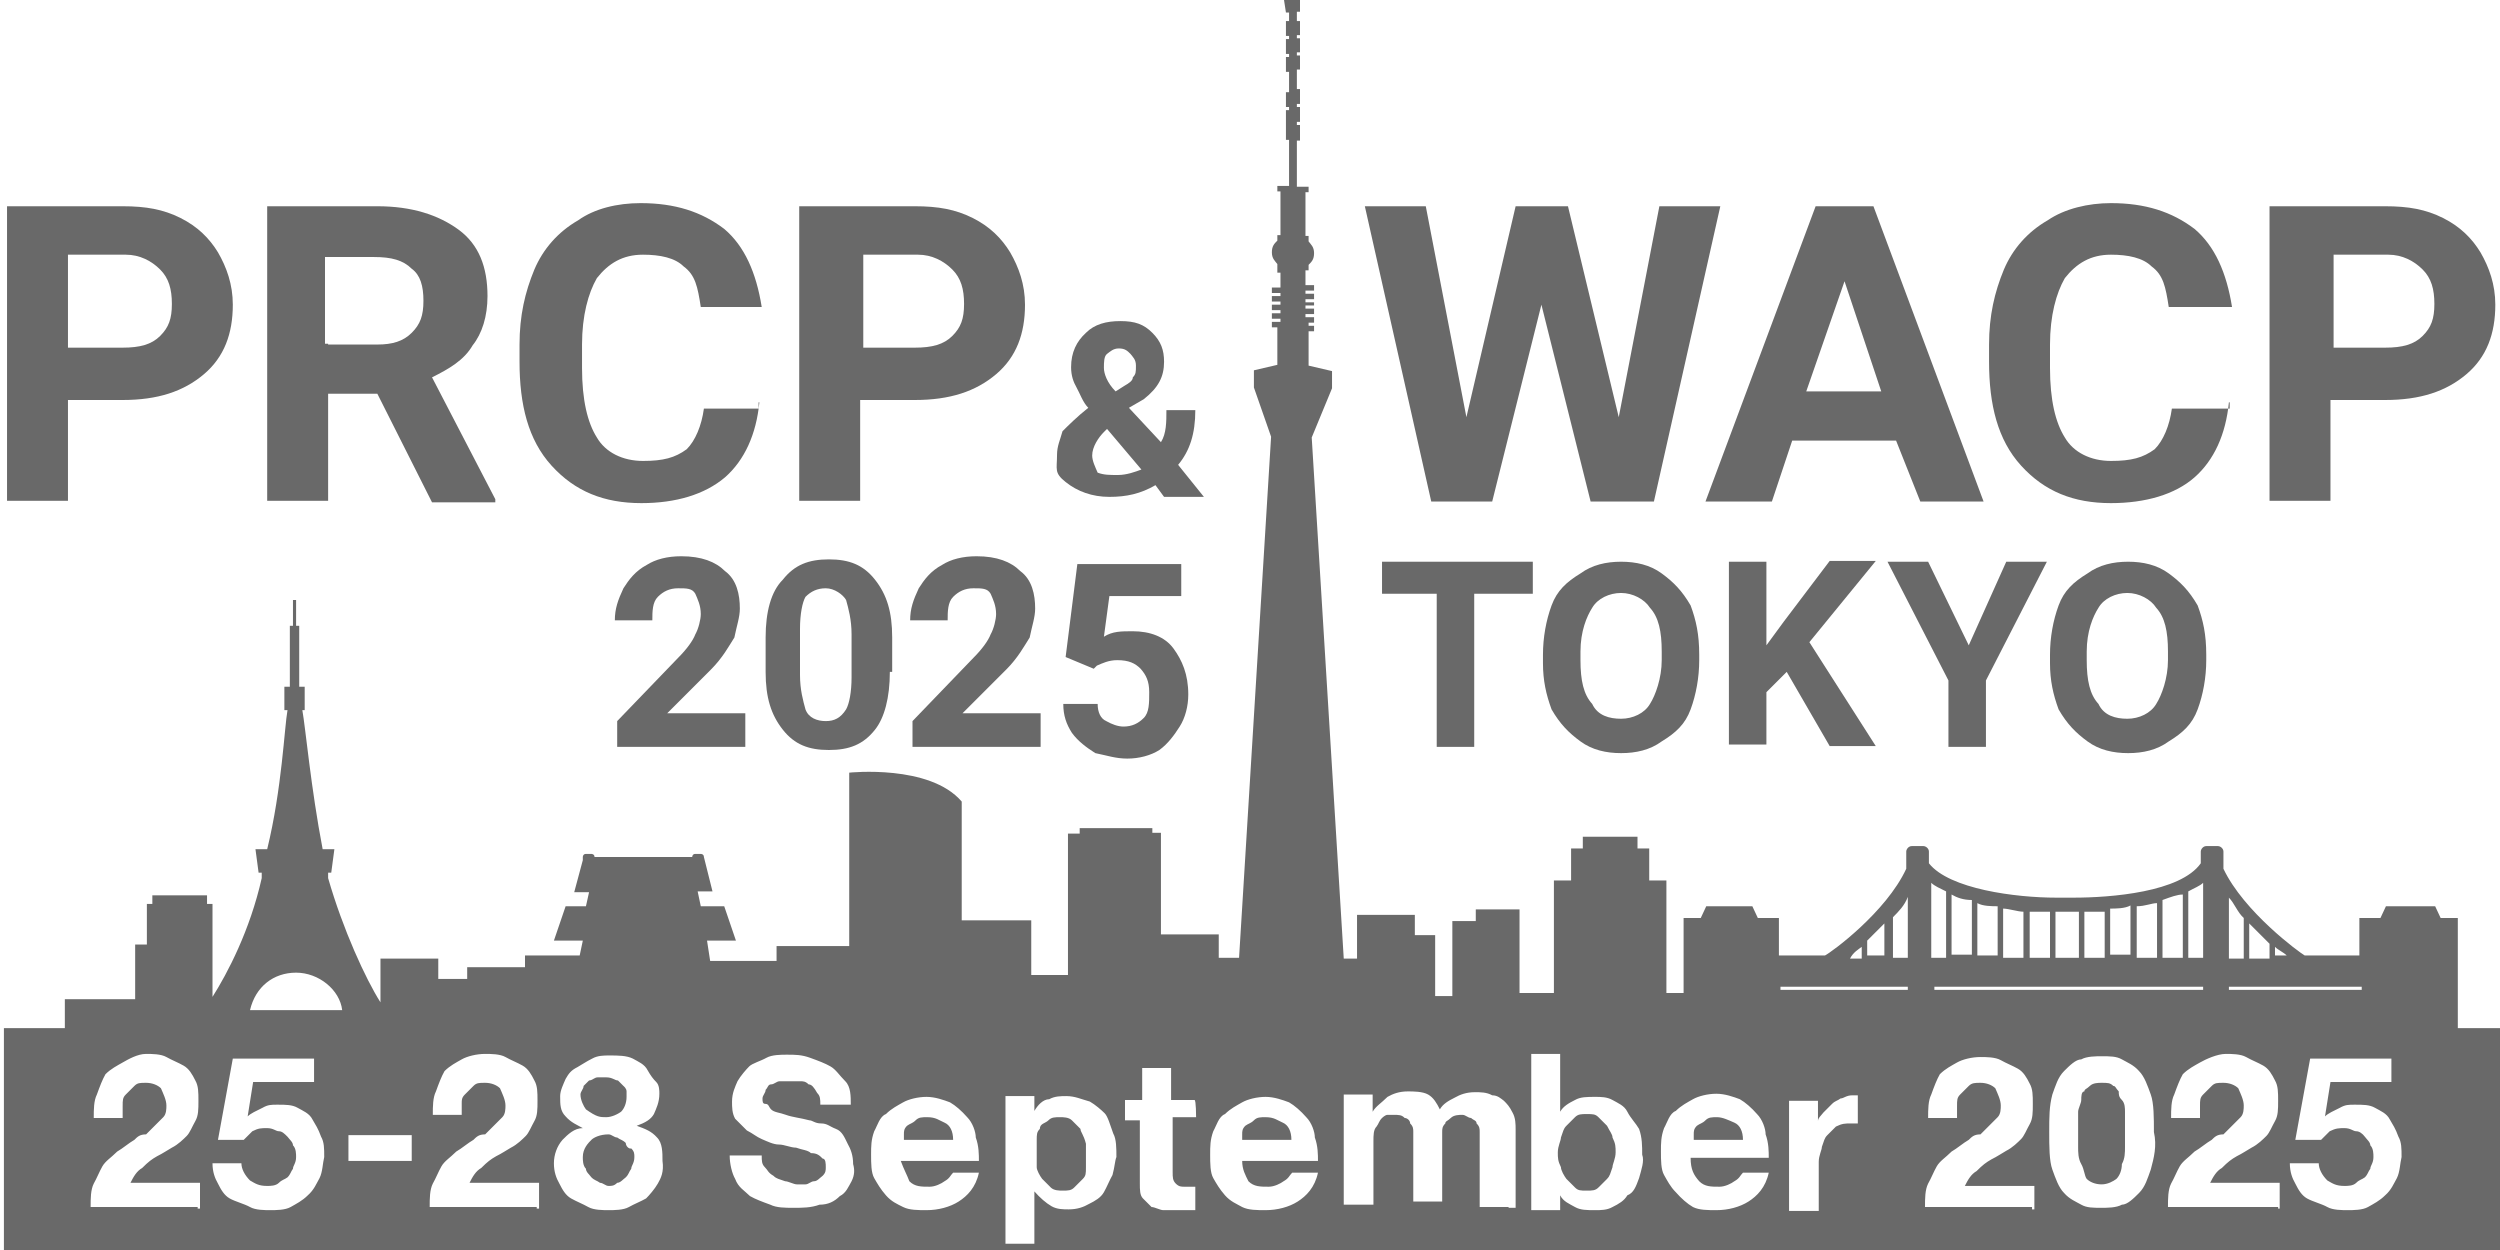 <?xml version="1.0" encoding="utf-8"?>
<!-- Generator: Adobe Illustrator 28.3.0, SVG Export Plug-In . SVG Version: 6.00 Build 0)  -->
<svg version="1.1" id="a" xmlns="http://www.w3.org/2000/svg" xmlns:xlink="http://www.w3.org/1999/xlink" x="0px" y="0px"
	 viewBox="0 0 320 160" style="enable-background:new 0 0 320 160;" xml:space="preserve">
<style type="text/css">
	.st0{fill:#696969;}
</style>
<path class="st0" d="M8.7,50.8v13.3H0.9V26.4h14.8c3,0,5.2,0.4,7.4,1.5c2.2,1.1,3.7,2.6,4.8,4.4c1.1,1.9,1.9,4.1,1.9,6.7
	c0,3.7-1.1,6.7-3.7,8.9s-5.9,3.3-10.4,3.3h-7V50.8z M8.7,44.5h7c2.2,0,3.7-0.4,4.8-1.5c1.1-1.1,1.5-2.2,1.5-4.1s-0.4-3.3-1.5-4.4
	c-1.1-1.1-2.6-1.9-4.4-1.9H8.7V44.5z"/>
<path class="st0" d="M48.3,50.4H42v13.7h-7.8V26.4h14.1c4.4,0,7.8,1.1,10.4,3c2.6,1.9,3.7,4.8,3.7,8.5c0,2.6-0.7,4.8-1.9,6.3
	c-1.1,1.9-3,3-5.2,4.1l8.1,15.6v0.4h-8.1L48.3,50.4z M42,44.1h6.3c1.9,0,3.3-0.4,4.4-1.5c1.1-1.1,1.5-2.2,1.5-4.1s-0.4-3.3-1.5-4.1
	c-1.1-1.1-2.6-1.5-4.8-1.5h-6.3v11.1H42z"/>
<path class="st0" d="M97.2,51.5c-0.4,4.1-1.9,7.4-4.4,9.6c-2.6,2.2-6.3,3.3-10.7,3.3c-4.8,0-8.5-1.5-11.5-4.8
	c-3-3.3-4.1-7.8-4.1-13.3v-2.2c0-3.7,0.7-6.7,1.9-9.6c1.1-2.6,3-4.8,5.6-6.3C76.1,26.7,79,26,82,26c4.4,0,7.8,1.1,10.7,3.3
	c2.6,2.2,4.1,5.6,4.8,10h-7.8c-0.4-2.6-0.7-4.1-2.2-5.2c-1.1-1.1-3-1.5-5.2-1.5c-2.6,0-4.4,1.1-5.9,3c-1.1,1.9-1.9,4.8-1.9,8.5v3
	c0,4.1,0.7,7,1.9,8.9c1.1,1.9,3.3,3,5.9,3c2.6,0,4.1-0.4,5.6-1.5c1.1-1.1,1.9-3,2.2-5.2h7V51.5z"/>
<path class="st0" d="M110.1,50.8v13.3h-7.8V26.4h14.8c3,0,5.2,0.4,7.4,1.5c2.2,1.1,3.7,2.6,4.8,4.4c1.1,1.9,1.9,4.1,1.9,6.7
	c0,3.7-1.1,6.7-3.7,8.9c-2.6,2.2-5.9,3.3-10.4,3.3h-7V50.8z M110.1,44.5h7c2.2,0,3.7-0.4,4.8-1.5c1.1-1.1,1.5-2.2,1.5-4.1
	s-0.4-3.3-1.5-4.4c-1.1-1.1-2.6-1.9-4.4-1.9h-7v11.9H110.1z"/>
<path class="st0" d="M135.3,58.2c0-1.1,0.4-1.9,0.7-3c0.7-0.7,1.9-1.9,3.3-3c-0.7-0.7-1.1-1.9-1.5-2.6s-0.7-1.5-0.7-2.6
	c0-1.9,0.7-3.3,1.9-4.4c1.1-1.1,2.6-1.5,4.4-1.5c1.9,0,3,0.4,4.1,1.5s1.5,2.2,1.5,3.7c0,1.9-0.7,3.3-2.6,4.8l-1.9,1.1l4.1,4.4
	c0.7-1.1,0.7-2.6,0.7-4.1h3.7c0,3-0.7,5.2-2.2,7l3.3,4.1H149l-1.1-1.5c-1.9,1.1-3.7,1.5-5.9,1.5c-2.2,0-4.1-0.7-5.6-1.9
	S135.3,60.1,135.3,58.2z M143.1,60.8c1.1,0,2.2-0.4,3-0.7l-4.4-5.2l-0.4,0.4c-0.7,0.7-1.5,1.9-1.5,3c0,0.7,0.4,1.5,0.7,2.2
	C141.3,60.8,142,60.8,143.1,60.8z M141.3,47.1c0,0.7,0.4,1.9,1.5,3l1.1-0.7c0.7-0.4,1.1-0.7,1.1-1.1c0.4-0.4,0.4-0.7,0.4-1.5
	s-0.4-1.1-0.7-1.5c-0.4-0.4-0.7-0.7-1.5-0.7c-0.7,0-1.1,0.4-1.5,0.7S141.3,46.4,141.3,47.1z"/>
<path class="st0" d="M207.2,53.4l5.2-27h7.8l-8.5,37.8h-8.1l-6.3-25.2l-6.3,25.2h-7.8l-8.5-37.8h7.8l5.2,27l6.3-27h6.7L207.2,53.4z"
	/>
<path class="st0" d="M242.7,56.4h-13.3l-2.6,7.8h-8.5l14.1-37.8h7.4l14.1,37.8h-8.1L242.7,56.4z M231.2,50.1h9.6L236.1,36
	L231.2,50.1z"/>
<path class="st0" d="M285.3,51.5c-0.4,4.1-1.9,7.4-4.4,9.6s-6.3,3.3-10.7,3.3c-4.8,0-8.5-1.5-11.5-4.8c-3-3.3-4.1-7.8-4.1-13.3v-2.2
	c0-3.7,0.7-6.7,1.9-9.6c1.1-2.6,3-4.8,5.6-6.3c2.2-1.5,5.2-2.2,8.1-2.2c4.4,0,7.8,1.1,10.7,3.3c2.6,2.2,4.1,5.6,4.8,10h-8.1
	c-0.4-2.6-0.7-4.1-2.2-5.2c-1.1-1.1-3-1.5-5.2-1.5c-2.6,0-4.4,1.1-5.9,3c-1.1,1.9-1.9,4.8-1.9,8.5v3c0,4.1,0.7,7,1.9,8.9
	c1.1,1.9,3.3,3,5.9,3s4.1-0.4,5.6-1.5c1.1-1.1,1.9-3,2.2-5.2h7.4V51.5z"/>
<path class="st0" d="M298.3,50.8v13.3h-7.8V26.4h14.8c3,0,5.2,0.4,7.4,1.5c2.2,1.1,3.7,2.6,4.8,4.4c1.1,1.9,1.9,4.1,1.9,6.7
	c0,3.7-1.1,6.7-3.7,8.9s-5.9,3.3-10.4,3.3h-7V50.8z M298.3,44.5h7c2.2,0,3.7-0.4,4.8-1.5c1.1-1.1,1.5-2.2,1.5-4.1s-0.4-3.3-1.5-4.4
	c-1.1-1.1-2.6-1.9-4.4-1.9h-7v11.9H298.3z"/>
<g>
	<path class="st0" d="M196.1,76h-7.4v19.6h-4.8V76h-7v-4.1h19.3V76z"/>
	<path class="st0" d="M217.5,84.5c0,2.2-0.4,4.4-1.1,6.3c-0.7,1.9-1.9,3-3.7,4.1c-1.5,1.1-3.3,1.5-5.2,1.5c-1.9,0-3.7-0.4-5.2-1.5
		c-1.5-1.1-2.6-2.2-3.7-4.1c-0.7-1.9-1.1-3.7-1.1-5.9v-1.1c0-2.2,0.4-4.4,1.1-6.3c0.7-1.9,1.9-3,3.7-4.1c1.5-1.1,3.3-1.5,5.2-1.5
		c1.9,0,3.7,0.4,5.2,1.5c1.5,1.1,2.6,2.2,3.7,4.1c0.7,1.9,1.1,3.7,1.1,6.3V84.5z M212.7,83.4c0-2.6-0.4-4.4-1.5-5.6
		c-0.7-1.1-2.2-1.9-3.7-1.9c-1.5,0-3,0.7-3.7,1.9c-0.7,1.1-1.5,3-1.5,5.6v1.1c0,2.6,0.4,4.4,1.5,5.6c0.7,1.5,2.2,1.9,3.7,1.9
		c1.5,0,3-0.7,3.7-1.9c0.7-1.1,1.5-3.3,1.5-5.6V83.4z"/>
	<path class="st0" d="M228.7,86l-2.6,2.6v6.7h-4.8V71.9h4.8v10.7l2.2-3l5.9-7.8h5.9l-8.5,10.4l8.5,13.3h-5.9L228.7,86z"/>
	<path class="st0" d="M252,82.6l4.8-10.7h5.2l-7.8,15.2v8.5h-4.8v-8.5l-7.8-15.2h5.2L252,82.6z"/>
	<path class="st0" d="M282.4,84.5c0,2.2-0.4,4.4-1.1,6.3c-0.7,1.9-1.9,3-3.7,4.1c-1.5,1.1-3.3,1.5-5.2,1.5s-3.7-0.4-5.2-1.5
		c-1.5-1.1-2.6-2.2-3.7-4.1c-0.7-1.9-1.1-3.7-1.1-5.9v-1.1c0-2.2,0.4-4.4,1.1-6.3c0.7-1.9,1.9-3,3.7-4.1c1.5-1.1,3.3-1.5,5.2-1.5
		s3.7,0.4,5.2,1.5c1.5,1.1,2.6,2.2,3.7,4.1c0.7,1.9,1.1,3.7,1.1,6.3V84.5z M277.5,83.4c0-2.6-0.4-4.4-1.5-5.6
		c-0.7-1.1-2.2-1.9-3.7-1.9c-1.5,0-3,0.7-3.7,1.9c-0.7,1.1-1.5,3-1.5,5.6v1.1c0,2.6,0.4,4.4,1.5,5.6c0.7,1.5,2.2,1.9,3.7,1.9
		c1.5,0,3-0.7,3.7-1.9c0.7-1.1,1.5-3.3,1.5-5.6V83.4z"/>
</g>
<path class="st0" d="M95.3,95.6H79v-3.3l7.8-8.1c1.1-1.1,1.9-2.2,2.2-3c0.4-0.7,0.7-1.9,0.7-2.6c0-1.1-0.4-1.9-0.7-2.6
	c-0.4-0.7-1.1-0.7-2.2-0.7s-1.9,0.4-2.6,1.1c-0.7,0.7-0.7,1.9-0.7,3h-4.8c0-1.5,0.4-2.6,1.1-4.1c0.7-1.1,1.5-2.2,3-3
	c1.1-0.7,2.6-1.1,4.4-1.1c2.6,0,4.4,0.7,5.6,1.9c1.5,1.1,1.9,3,1.9,4.8c0,1.1-0.4,2.2-0.7,3.7c-0.7,1.1-1.5,2.6-3,4.1l-5.6,5.6h10
	V95.6z"/>
<path class="st0" d="M113.9,86c0,3.3-0.7,5.9-1.9,7.4c-1.5,1.9-3.3,2.6-5.9,2.6c-2.6,0-4.4-0.7-5.9-2.6c-1.5-1.9-2.2-4.1-2.2-7.4
	v-4.4c0-3.3,0.7-5.9,2.2-7.4c1.5-1.9,3.3-2.6,5.9-2.6c2.6,0,4.4,0.7,5.9,2.6c1.5,1.9,2.2,4.1,2.2,7.4V86H113.9z M109,81.2
	c0-1.9-0.4-3.3-0.7-4.4c-0.4-0.7-1.5-1.5-2.6-1.5c-1.1,0-1.9,0.4-2.6,1.1c-0.4,0.7-0.7,2.2-0.7,4.1v5.9c0,1.9,0.4,3.3,0.7,4.4
	c0.4,1.1,1.5,1.5,2.6,1.5c1.1,0,1.9-0.4,2.6-1.5c0.4-0.7,0.7-2.2,0.7-4.1V81.2z"/>
<path class="st0" d="M133.1,95.6h-16.3v-3.3l7.8-8.1c1.1-1.1,1.9-2.2,2.2-3c0.4-0.7,0.7-1.9,0.7-2.6c0-1.1-0.4-1.9-0.7-2.6
	c-0.4-0.7-1.1-0.7-2.2-0.7c-1.1,0-1.9,0.4-2.6,1.1c-0.7,0.7-0.7,1.9-0.7,3h-4.8c0-1.5,0.4-2.6,1.1-4.1c0.7-1.1,1.5-2.2,3-3
	c1.1-0.7,2.6-1.1,4.4-1.1c2.6,0,4.4,0.7,5.6,1.9c1.5,1.1,1.9,3,1.9,4.8c0,1.1-0.4,2.2-0.7,3.7c-0.7,1.1-1.5,2.6-3,4.1l-5.6,5.6h10
	V95.6z"/>
<path class="st0" d="M136.4,84.1l1.5-11.9h13.3v4.1H142l-0.7,5.2c1.1-0.7,2.2-0.7,3.7-0.7c2.2,0,4.1,0.7,5.2,2.2
	c1.1,1.5,1.9,3.3,1.9,5.9c0,1.5-0.4,3-1.1,4.1c-0.7,1.1-1.5,2.2-2.6,3c-1.1,0.7-2.6,1.1-4.1,1.1c-1.5,0-2.6-0.4-4.1-0.7
	c-1.1-0.7-2.2-1.5-3-2.6c-0.7-1.1-1.1-2.2-1.1-3.7h4.4c0,1.1,0.4,1.9,1.1,2.2c0.7,0.4,1.5,0.7,2.2,0.7c1.1,0,1.9-0.4,2.6-1.1
	c0.7-0.7,0.7-1.9,0.7-3.3s-0.4-2.2-1.1-3c-0.7-0.7-1.5-1.1-3-1.1c-1.1,0-1.9,0.4-2.6,0.7l-0.4,0.4L136.4,84.1z"/>
<g>
	<path class="st0" d="M77.6,143c0.7,0,1.5-0.4,1.9-0.7c0.4-0.4,0.7-1.1,0.7-1.9c0-0.4,0-0.4,0-0.7c0-0.4-0.4-0.7-0.4-0.7
		c-0.4-0.4-0.4-0.4-0.7-0.7c-0.4,0-0.7-0.4-1.5-0.4c-0.4,0-0.7,0-1.1,0s-0.7,0.4-1.1,0.4c-0.4,0.4-0.4,0.4-0.7,0.7
		c0,0.4-0.4,0.7-0.4,1.1c0,0.7,0.4,1.5,0.7,1.9C76.4,143,76.8,143,77.6,143z"/>
	<path class="st0" d="M162,143c-0.7,0-1.1,0-1.5,0.4c-0.4,0.4-0.7,0.4-1.1,0.7c-0.4,0.4-0.4,0.7-0.4,1.1s0,0.7,0,0.7h6.3
		c0-1.1-0.4-1.9-1.1-2.2C163.5,143.4,163.1,143,162,143z"/>
	<path class="st0" d="M138.3,144.5c-0.4-0.4-0.7-0.7-1.1-1.1c-0.4-0.4-1.1-0.4-1.5-0.4c-0.7,0-1.1,0-1.5,0.4
		c-0.4,0.4-1.1,0.4-1.1,1.1c-0.4,0.4-0.4,0.7-0.4,1.5c0,0.4,0,1.1,0,1.9c0,0.7,0,1.1,0,1.5c0,0.4,0.4,1.1,0.7,1.5
		c0.4,0.4,0.7,0.7,1.1,1.1c0.4,0.4,1.1,0.4,1.5,0.4c0.7,0,1.1,0,1.5-0.4c0.4-0.4,0.7-0.7,1.1-1.1c0.4-0.4,0.4-0.7,0.4-1.5
		c0-0.4,0-1.1,0-1.5c0-0.7,0-1.1,0-1.5C138.7,145.2,138.3,144.9,138.3,144.5z"/>
	<path class="st0" d="M118.7,143c-0.7,0-1.1,0-1.5,0.4c-0.4,0.4-0.7,0.4-1.1,0.7c-0.4,0.4-0.4,0.7-0.4,1.1s0,0.7,0,0.7h6.3
		c0-1.1-0.4-1.9-1.1-2.2S119.8,143,118.7,143z"/>
	<path class="st0" d="M80.1,146.3c-0.4-0.4-0.7-0.4-1.1-0.7c-0.4,0-0.7-0.4-1.1-0.4c-1.1,0-1.9,0.4-2.2,0.7
		c-0.4,0.4-1.1,1.1-1.1,2.2c0,0.4,0,1.1,0.4,1.5c0,0.4,0.4,0.7,0.7,1.1c0.4,0.4,0.7,0.4,1.1,0.7c0.4,0,0.7,0.4,1.1,0.4
		c0.4,0,0.7,0,1.1-0.4c0.4,0,0.7-0.4,1.1-0.7c0.4-0.4,0.4-0.7,0.7-1.1c0-0.4,0.4-0.7,0.4-1.5c0-0.4,0-0.7-0.4-1.1
		C80.5,147.1,80.1,146.7,80.1,146.3z"/>
	<path class="st0" d="M205.7,144.1c-0.4-0.4-0.7-0.7-1.1-1.1c-0.4-0.4-0.7-0.4-1.5-0.4c-0.7,0-1.1,0-1.5,0.4
		c-0.4,0.4-0.7,0.7-1.1,1.1s-0.4,0.7-0.7,1.5c0,0.4-0.4,1.1-0.4,1.9c0,0.7,0,1.1,0.4,1.9c0,0.4,0.4,1.1,0.7,1.5
		c0.4,0.4,0.7,0.7,1.1,1.1c0.4,0.4,0.7,0.4,1.5,0.4c0.7,0,1.1,0,1.5-0.4c0.4-0.4,0.7-0.7,1.1-1.1c0.4-0.4,0.4-0.7,0.7-1.5
		c0-0.4,0.4-1.1,0.4-1.9c0-0.7,0-1.1-0.4-1.9C206.4,145.2,206.1,144.9,205.7,144.1z"/>
	<path class="st0" d="M272,142.3c0-0.4,0-1.1-0.4-1.5s-0.4-0.7-0.4-1.1c-0.4-0.4-0.4-0.7-0.7-0.7c-0.4-0.4-0.7-0.4-1.5-0.4
		c-0.4,0-1.1,0-1.5,0.4c-0.4,0.4-0.7,0.4-0.7,0.7c-0.4,0-0.4,0.7-0.4,1.1s-0.4,1.1-0.4,1.5c0,0.4,0,1.1,0,1.5s0,0.7,0,1.1
		c0,0.4,0,1.1,0,1.9c0,0.7,0,1.5,0.4,2.2c0.4,0.7,0.4,1.5,0.7,1.9c0.4,0.4,1.1,0.7,1.9,0.7s1.5-0.4,1.9-0.7c0.4-0.4,0.7-1.1,0.7-1.9
		c0.4-0.7,0.4-1.5,0.4-2.2c0-0.7,0-1.5,0-1.9c0-0.4,0-0.7,0-1.1S272,142.6,272,142.3z"/>
	<path class="st0" d="M314.6,131.9v-4.8v-9.6h-2.2l-0.7-1.5h-6.3l-0.7,1.5H302v4.8h-7c-0.7-0.4-7.8-5.6-10.4-11.1v-2.2
		c0-0.4-0.4-0.7-0.7-0.7h-1.5c-0.4,0-0.7,0.4-0.7,0.7v1.5c-2.6,3.7-11.5,4.4-16.3,4.4l0,0c-0.4,0-0.7,0-1.1,0c-0.4,0-0.7,0-1.1,0
		l0,0c-5.2,0-13.7-1.1-16.3-4.4v-1.5c0-0.4-0.4-0.7-0.7-0.7h-1.5c-0.4,0-0.7,0.4-0.7,0.7v2.2c-2.6,5.6-9.6,10.7-10.4,11.1h-5.9v-4.8
		H225l-0.7-1.5h-5.9l-0.7,1.5h-2.2v9.6h-2.2v-14.4h-2.2v-4.1h-1.5v-1.5h-7v1.5h-1.5v4.1h-2.2v14.4h-4.4v-4.8v-4.8v-1.1h-5.6v1.5h-3
		v9.6h-2.2v-7.8h-2.6v-2.6h-7.4v5.6H172L167.9,56l0,0l2.6-6.3v-2.2l-3-0.7l0,0v-4.4h0.7v-0.7h-0.7v-0.4h0.7v-0.7h-1.1v-0.4h1.1v-0.7
		h-1.1v-0.4h1.1v-0.4h-1.1v-0.4h1.1v-0.7h-1.1v-0.4h1.1v-0.7h-1.1v-1.9h0.4v-0.7c0.4-0.4,0.7-0.7,0.7-1.5s-0.4-1.1-0.7-1.5v-0.7
		h-0.4v-5.6h0.4v-0.7h-0.4h-1.1v-5.9h0.4V16h-0.4v-0.4h0.4v-1.9h-0.4v-0.4h0.4v-1.9h-0.4V8.9h0.4V7.1h-0.4V6.7h0.4V4.9h-0.4V4.5h0.4
		V2.7h-0.4V1.5h0.4V-1h-2.2l0.4,2.6h0.4v1.1h-0.4v1.9h0.4v0.4h-0.4v1.9h0.4v0.4h-0.4v1.9h0.4v2.6h-0.4v1.9h0.4v0.4h-0.4v1.9h0.4V16
		h-0.4v1.9h0.4v5.9h-1.1h-0.4v0.7h0.4v5.6h-0.4v0.7c-0.4,0.4-0.7,0.7-0.7,1.5s0.4,1.1,0.7,1.5v1.1h0.4v1.9h-1.1v0.7h1.1v0.4h-1.1
		v0.7h1.1v0.4h-1.1v0.7h1.1v0.4h-1.1v0.7h1.1v0.4h-1.1v0.7h0.7v0.4h-0.7l0,0h0.7v4.4l0,0l-3,0.7v2.2l2.2,6.3l0,0l-4.1,66.7h-2.6v-3
		h-7.4v-13h-1.1V106h-9.3v0.7h-1.5v18.1H132v-7h-8.9c0-5.9,0-12.2,0-15.2c-4.1-4.8-14.4-3.7-14.4-3.7v22.2h-9.3v1.9h-8.5l-0.4-2.6
		h3.7l-1.5-4.4h-3l-0.4-1.9h1.9l-1.1-4.4l0,0l0,0c0-0.4-0.4-0.4-0.4-0.4H89c-0.4,0-0.4,0.4-0.4,0.4l0,0H76.1l0,0
		c0-0.4-0.4-0.4-0.4-0.4H75c-0.4,0-0.4,0.4-0.4,0.4v0.4l-1.1,4.1h1.9L75,116h-2.6l-1.5,4.4h3.7l-0.4,1.9h-7v1.5h-7.4v1.5h-3.7v-2.6
		h-7.4v5.6c-1.9-3-4.8-9.3-6.7-15.9c0-0.4,0-0.4,0-0.7h0.4l0.4-3h-1.5c-1.5-7.8-2.2-15.6-2.6-17.8H39v-3h-0.7v-7.8h-0.4v-3.3h-0.4
		v3.3h-0.4v7.8h-0.7v3h0.4c-0.4,2.2-0.7,10-2.6,17.8h-1.5l0.4,3h0.4c0,0.4,0,0.4,0,0.7c-1.5,6.7-4.4,12.2-6.3,15.2v-11.9h-0.7v-1.1
		h-7v1.1h-0.7v5.2h-1.5v7H8.3v3.7H0.5v29.3h319.6v-29.3h-5.6V131.9z M25.3,154.5H11.6c0-1.1,0-2.2,0.4-3c0.4-0.7,0.7-1.5,1.1-2.2
		c0.4-0.7,1.1-1.1,1.9-1.9c0.7-0.4,1.5-1.1,2.2-1.5c0.4-0.4,0.7-0.7,1.5-0.7c0.4-0.4,0.7-0.7,1.1-1.1s0.7-0.7,1.1-1.1
		c0.4-0.4,0.4-1.1,0.4-1.5c0-0.7-0.4-1.5-0.7-2.2c-0.4-0.4-1.1-0.7-1.9-0.7s-1.1,0-1.5,0.4c-0.4,0.4-0.7,0.7-1.1,1.1
		c-0.4,0.4-0.4,0.7-0.4,1.5c0,0.7,0,1.1,0,1.5H12c0-1.1,0-2.2,0.4-3c0.4-1.1,0.7-1.9,1.1-2.6c0.7-0.7,1.5-1.1,2.2-1.5s1.9-1.1,3-1.1
		c0.7,0,1.9,0,2.6,0.4c0.7,0.4,1.5,0.7,2.2,1.1s1.1,1.1,1.5,1.9c0.4,0.7,0.4,1.5,0.4,2.6s0,1.9-0.4,2.6c-0.4,0.7-0.7,1.5-1.1,1.9
		s-1.1,1.1-1.9,1.5c-0.7,0.4-1.1,0.7-1.9,1.1c-0.7,0.4-1.1,0.7-1.9,1.5c-0.7,0.4-1.1,1.1-1.5,1.9h8.9v3.3H25.3z M40.9,150.8
		c-0.4,0.7-0.7,1.5-1.5,2.2c-0.7,0.7-1.5,1.1-2.2,1.5c-0.7,0.4-1.9,0.4-2.6,0.4s-1.9,0-2.6-0.4c-0.7-0.4-1.9-0.7-2.6-1.1
		c-0.7-0.4-1.1-1.1-1.5-1.9c-0.4-0.7-0.7-1.5-0.7-2.6h3.7c0,0.7,0.4,1.5,1.1,2.2c0.7,0.4,1.1,0.7,2.2,0.7c0.4,0,1.1,0,1.5-0.4
		c0.4-0.4,0.7-0.4,1.1-0.7c0.4-0.4,0.4-0.7,0.7-1.1c0-0.4,0.4-0.7,0.4-1.5c0-0.4,0-1.1-0.4-1.5c0-0.4-0.4-0.7-0.7-1.1
		c-0.4-0.4-0.7-0.7-1.1-0.7s-0.7-0.4-1.5-0.4s-1.1,0-1.9,0.4c-0.4,0.4-0.7,0.7-1.1,1.1h-3.3l1.9-10.4h10.4v3h-7.8l-0.7,4.4l0,0
		c0.4-0.4,1.1-0.7,1.9-1.1c0.7-0.4,1.1-0.4,1.9-0.4c1.1,0,1.9,0,2.6,0.4c0.7,0.4,1.5,0.7,1.9,1.5c0.4,0.7,0.7,1.1,1.1,2.2
		c0.4,0.7,0.4,1.5,0.4,2.6C41.3,148.9,41.3,150,40.9,150.8z M32,129.3c0.7-3,3-4.8,5.9-4.8s5.6,2.2,5.9,4.8H32z M52.7,148.6h-8.1
		v-3.3h8.1V148.6z M68.7,154.5H55c0-1.1,0-2.2,0.4-3c0.4-0.7,0.7-1.5,1.1-2.2c0.4-0.7,1.1-1.1,1.9-1.9c0.7-0.4,1.5-1.1,2.2-1.5
		c0.4-0.4,0.7-0.7,1.5-0.7c0.4-0.4,0.7-0.7,1.1-1.1c0.4-0.4,0.7-0.7,1.1-1.1c0.4-0.4,0.4-1.1,0.4-1.5c0-0.7-0.4-1.5-0.7-2.2
		c-0.4-0.4-1.1-0.7-1.9-0.7s-1.1,0-1.5,0.4s-0.7,0.7-1.1,1.1c-0.4,0.4-0.4,0.7-0.4,1.1s0,1.1,0,1.5h-3.7c0-1.1,0-2.2,0.4-3
		c0.4-1.1,0.7-1.9,1.1-2.6c0.7-0.7,1.5-1.1,2.2-1.5c0.7-0.4,1.9-0.7,3-0.7c0.7,0,1.9,0,2.6,0.4c0.7,0.4,1.5,0.7,2.2,1.1
		s1.1,1.1,1.5,1.9c0.4,0.7,0.4,1.5,0.4,2.6s0,1.9-0.4,2.6c-0.4,0.7-0.7,1.5-1.1,1.9s-1.1,1.1-1.9,1.5c-0.7,0.4-1.1,0.7-1.9,1.1
		c-0.7,0.4-1.1,0.7-1.9,1.5c-0.7,0.4-1.1,1.1-1.5,1.9H69v3.3H68.7z M84.2,151.5c-0.4,0.7-1.1,1.5-1.5,1.9c-0.7,0.4-1.5,0.7-2.2,1.1
		s-1.9,0.4-2.6,0.4s-1.9,0-2.6-0.4s-1.5-0.7-2.2-1.1c-0.7-0.4-1.1-1.1-1.5-1.9c-0.4-0.7-0.7-1.5-0.7-2.6c0-1.1,0.4-2.2,1.1-3
		c0.7-0.7,1.5-1.5,2.6-1.5l0,0c-0.7-0.4-1.5-0.7-2.2-1.5c-0.7-0.7-0.7-1.5-0.7-2.6c0-0.7,0.4-1.5,0.7-2.2c0.4-0.7,0.7-1.1,1.5-1.5
		c0.7-0.4,1.1-0.7,1.9-1.1c0.7-0.4,1.5-0.4,2.2-0.4c1.1,0,2.2,0,3,0.4c0.7,0.4,1.5,0.7,1.9,1.5c0.4,0.7,0.7,1.1,1.1,1.5
		c0.4,0.4,0.4,1.1,0.4,1.5c0,1.1-0.4,1.9-0.7,2.6c-0.4,0.7-1.1,1.1-2.2,1.5l0,0c1.1,0.4,1.9,0.7,2.6,1.5c0.7,0.7,0.7,1.9,0.7,3
		C85,150,84.6,150.8,84.2,151.5z M109,151.2c-0.4,0.7-0.7,1.5-1.5,1.9c-0.7,0.7-1.5,1.1-2.6,1.1c-1.1,0.4-2.2,0.4-3.3,0.4
		c-1.1,0-2.2,0-3-0.4c-1.1-0.4-1.9-0.7-2.6-1.1c-0.7-0.7-1.5-1.1-1.9-2.2c-0.4-0.7-0.7-1.9-0.7-3h4.1c0,0.7,0,1.1,0.4,1.5
		c0.4,0.4,0.4,0.7,1.1,1.1c0.4,0.4,0.7,0.4,1.5,0.7c0.4,0,1.1,0.4,1.5,0.4c0.4,0,0.7,0,1.1,0c0.4,0,0.7-0.4,1.1-0.4s0.7-0.4,1.1-0.7
		c0.4-0.4,0.4-0.7,0.4-1.1c0-0.4,0-1.1-0.4-1.1c-0.4-0.4-0.7-0.7-1.5-0.7c-0.4-0.4-1.1-0.4-1.9-0.7c-0.7,0-1.5-0.4-2.2-0.4
		c-0.7,0-1.5-0.4-2.2-0.7s-1.1-0.7-1.9-1.1c-0.4-0.4-1.1-1.1-1.5-1.5c-0.4-0.7-0.4-1.5-0.4-2.2c0-1.1,0.4-1.9,0.7-2.6
		c0.4-0.7,1.1-1.5,1.5-1.9c0.4-0.4,1.5-0.7,2.2-1.1c0.7-0.4,1.9-0.4,2.6-0.4c1.1,0,1.9,0,3,0.4c1.1,0.4,1.9,0.7,2.6,1.1
		s1.1,1.1,1.9,1.9c0.7,0.7,0.7,1.9,0.7,3H105c0-0.7,0-1.1-0.4-1.5c-0.4-0.7-0.7-1.1-1.1-1.1c-0.4-0.4-0.7-0.4-1.1-0.4
		c-0.4,0-0.7,0-1.5,0c-0.4,0-0.7,0-1.1,0s-0.7,0.4-1.1,0.4c-0.4,0-0.4,0.4-0.7,0.7c0,0.4-0.4,0.7-0.4,1.1c0,0.4,0,0.7,0.4,0.7
		c0.4,0,0.4,0.4,0.7,0.7c0.4,0.4,1.1,0.4,1.9,0.7s1.9,0.4,3,0.7c0.4,0,0.7,0.4,1.5,0.4s1.1,0.4,1.9,0.7s1.1,1.1,1.5,1.9
		c0.4,0.7,0.7,1.5,0.7,2.6C109.4,149.7,109.4,150.4,109,151.2z M116.4,151.2c0.7,0.7,1.5,0.7,2.6,0.7c0.7,0,1.5-0.4,1.9-0.7
		c0.7-0.4,0.7-0.7,1.1-1.1h3.3c-0.4,1.9-1.5,3-2.6,3.7c-1.1,0.7-2.6,1.1-4.1,1.1c-1.1,0-2.2,0-3-0.4s-1.5-0.7-2.2-1.5
		s-1.1-1.5-1.5-2.2c-0.4-0.7-0.4-1.9-0.4-3c0-1.1,0-1.9,0.4-3c0.4-0.7,0.7-1.9,1.5-2.2c0.7-0.7,1.5-1.1,2.2-1.5
		c0.7-0.4,1.9-0.7,3-0.7c1.1,0,2.2,0.4,3,0.7c0.7,0.4,1.5,1.1,2.2,1.9c0.7,0.7,1.1,1.9,1.1,2.6c0.4,1.1,0.4,2.2,0.4,3h-10
		C115.7,149.7,116.1,150.4,116.4,151.2z M142.4,150.4c-0.4,0.7-0.7,1.5-1.1,2.2s-1.1,1.1-1.9,1.5c-0.7,0.4-1.5,0.7-2.6,0.7
		c-0.7,0-1.5,0-2.2-0.4c-0.7-0.4-1.5-1.1-2.2-1.9l0,0v6.7h-3.7v-18.9h3.7v1.9l0,0c0.4-0.7,1.1-1.5,1.9-1.5c0.7-0.4,1.5-0.4,2.2-0.4
		c1.1,0,1.9,0.4,3,0.7c0.7,0.4,1.5,1.1,1.9,1.5s0.7,1.5,1.1,2.6c0.4,0.7,0.4,1.9,0.4,3C142.7,148.6,142.7,149.3,142.4,150.4z
		 M153.1,143h-3v7c0,0.7,0,1.1,0.4,1.5c0.4,0.4,0.7,0.4,1.1,0.4c0.4,0,0.4,0,0.7,0s0.4,0,0.7,0v3c-0.4,0-0.7,0-1.1,0s-0.7,0-1.1,0
		c-0.7,0-1.1,0-1.9,0c-0.4,0-1.1-0.4-1.5-0.4c-0.4-0.4-0.7-0.7-1.1-1.1s-0.4-1.1-0.4-1.9v-8.1h-1.9v-2.6h2.2v-4.1h3.7v4.1h3
		C153.1,140.8,153.1,143,153.1,143z M159.8,151.2c0.7,0.7,1.5,0.7,2.6,0.7c0.7,0,1.5-0.4,1.9-0.7c0.7-0.4,0.7-0.7,1.1-1.1h3.3
		c-0.4,1.9-1.5,3-2.6,3.7c-1.1,0.7-2.6,1.1-4.1,1.1c-1.1,0-2.2,0-3-0.4c-0.7-0.4-1.5-0.7-2.2-1.5s-1.1-1.5-1.5-2.2
		c-0.4-0.7-0.4-1.9-0.4-3c0-1.1,0-1.9,0.4-3c0.4-0.7,0.7-1.9,1.5-2.2c0.7-0.7,1.5-1.1,2.2-1.5c0.7-0.4,1.9-0.7,3-0.7
		c1.1,0,2.2,0.4,3,0.7c0.7,0.4,1.5,1.1,2.2,1.9c0.7,0.7,1.1,1.9,1.1,2.6c0.4,1.1,0.4,2.2,0.4,3H159
		C159,149.7,159.4,150.4,159.8,151.2z M193.1,154.5h-3.7v-8.1c0-0.4,0-0.7,0-1.5c0-0.4,0-0.7-0.4-1.1c0-0.4-0.4-0.4-0.7-0.7
		c-0.4,0-0.7-0.4-1.1-0.4s-1.1,0-1.5,0.4c-0.4,0.4-0.7,0.4-0.7,0.7c-0.4,0.4-0.4,0.7-0.4,1.1c0,0.4,0,0.7,0,1.1v7.8h-3.7V146
		c0-0.4,0-0.7,0-1.1c0-0.4,0-0.7-0.4-1.1c0-0.4-0.4-0.7-0.7-0.7c-0.4-0.4-0.7-0.4-1.5-0.4c0,0-0.4,0-0.7,0s-0.7,0.4-0.7,0.4
		c-0.4,0.4-0.4,0.7-0.7,1.1c-0.4,0.4-0.4,1.1-0.4,1.9v8.1H172v-14.1h3.7v2.2l0,0c0.4-0.7,1.1-1.1,1.9-1.9c0.7-0.4,1.5-0.7,2.6-0.7
		c0.7,0,1.9,0,2.6,0.4c0.7,0.4,1.1,1.1,1.5,1.9c0.4-0.7,1.1-1.1,1.9-1.5c0.7-0.4,1.5-0.7,2.6-0.7c0.7,0,1.5,0,2.2,0.4
		c0.7,0,1.1,0.4,1.5,0.7c0.4,0.4,0.7,0.7,1.1,1.5c0.4,0.7,0.4,1.5,0.4,2.2v10H193.1z M209.8,150.8c-0.4,1.1-0.7,1.9-1.5,2.2
		c-0.4,0.7-1.1,1.1-1.9,1.5c-0.7,0.4-1.5,0.4-2.2,0.4c-1.1,0-1.9,0-2.6-0.4c-0.7-0.4-1.5-0.7-1.9-1.5l0,0v1.9h-3.7v-20h3.7v7.4l0,0
		c0.4-0.7,1.1-1.1,1.9-1.5c0.7-0.4,1.5-0.4,2.6-0.4c0.7,0,1.5,0,2.2,0.4s1.5,0.7,1.9,1.5s1.1,1.5,1.5,2.2c0.4,1.1,0.4,2.2,0.4,3.3
		C210.5,148.6,210.1,149.7,209.8,150.8z M239,120.4c0.7-0.7,1.5-1.5,2.2-2.2v4.1H239V120.4z M238.3,121.2v1.5h-1.5
		C237.2,121.9,237.9,121.5,238.3,121.2z M217.5,151.2c0.7,0.7,1.5,0.7,2.6,0.7c0.7,0,1.5-0.4,1.9-0.7c0.7-0.4,0.7-0.7,1.1-1.1h3.3
		c-0.4,1.9-1.5,3-2.6,3.7c-1.1,0.7-2.6,1.1-4.1,1.1c-1.1,0-2.2,0-3-0.4c-0.7-0.4-1.5-1.1-2.2-1.9c-0.7-0.7-1.1-1.5-1.5-2.2
		c-0.4-0.7-0.4-1.9-0.4-3c0-1.1,0-1.9,0.4-3c0.4-0.7,0.7-1.9,1.5-2.2c0.7-0.7,1.5-1.1,2.2-1.5c0.7-0.4,1.9-0.7,3-0.7
		c1.1,0,2.2,0.4,3,0.7c0.7,0.4,1.5,1.1,2.2,1.9c0.7,0.7,1.1,1.9,1.1,2.6c0.4,1.1,0.4,2.2,0.4,3h-10
		C216.4,149.7,216.8,150.4,217.5,151.2z M238.3,143.8c0,0-0.4,0-0.7,0s-0.4,0-0.7,0c-0.7,0-1.1,0-1.9,0.4c-0.4,0.4-0.7,0.7-1.1,1.1
		c-0.4,0.4-0.4,0.7-0.7,1.5c0,0.4-0.4,1.1-0.4,1.9v6.3H229v-14.1h3.7v2.6l0,0c0-0.4,0.4-0.7,0.7-1.1c0.4-0.4,0.7-0.7,1.1-1.1
		s0.7-0.4,1.1-0.7c0.4,0,0.7-0.4,1.5-0.4c0.4,0,0.4,0,0.7,0v3.7H238.3z M244.2,126.7h-16.3v-0.4h16.3V126.7z M244.2,122.6h-1.9v-5.2
		c0.7-0.7,1.5-1.5,1.9-2.6V122.6z M291.2,121.2c0.4,0.4,1.1,0.7,1.5,1.1h-1.5V121.2z M287.9,118.2c0.7,0.7,1.9,1.9,2.6,2.6v1.9h-2.6
		V118.2z M285.3,114.9c0.7,0.7,1.1,1.9,1.9,2.6v5.2h-1.9V114.9z M285.3,126.3h17v0.4h-17V126.3z M280.1,114.1
		c0.7-0.4,1.5-0.7,1.9-1.1v9.6h-1.9V114.1z M276.8,115.2c1.1-0.4,1.9-0.7,2.6-0.7v8.1h-2.6V115.2z M273.5,116c1.1,0,1.9-0.4,2.6-0.4
		v7h-2.6V116z M270.1,116.3c0.7,0,1.9,0,2.6-0.4v6.3h-2.6V116.3z M266.8,116.7c0.7,0,1.5,0,2.6,0v5.9h-2.6V116.7z M263.1,116.7
		c0.4,0,1.1,0,1.5,0c0.4,0,0.7,0,1.5,0v5.9h-0.4h-2.2h-0.4C263.1,122.6,263.1,116.7,263.1,116.7z M259.8,116.7c1.1,0,1.9,0,2.6,0
		v5.9h-2.6V116.7z M256.4,116.3c0.7,0,1.9,0.4,2.6,0.4v5.9h-2.6V116.3z M253.1,115.6c0.7,0.4,1.9,0.4,2.6,0.4v6.3h-2.6V115.6z
		 M249.8,114.5c0.7,0.4,1.5,0.7,2.6,0.7v7h-2.6V114.5z M247.2,113c0.4,0.4,1.1,0.7,1.9,1.1v8.5h-1.9V113z M247.2,126.3h16.3h2.2H282
		v0.4h-34.4v-0.4H247.2z M260.1,154.5h-13.7c0-1.1,0-2.2,0.4-3c0.4-0.7,0.7-1.5,1.1-2.2c0.4-0.7,1.1-1.1,1.9-1.9
		c0.7-0.4,1.5-1.1,2.2-1.5c0.4-0.4,0.7-0.7,1.5-0.7c0.4-0.4,0.7-0.7,1.1-1.1c0.4-0.4,0.7-0.7,1.1-1.1c0.4-0.4,0.4-1.1,0.4-1.5
		c0-0.7-0.4-1.5-0.7-2.2c-0.4-0.4-1.1-0.7-1.9-0.7c-0.7,0-1.1,0-1.5,0.4c-0.4,0.4-0.7,0.7-1.1,1.1c-0.4,0.4-0.4,0.7-0.4,1.5
		c0,0.7,0,1.1,0,1.5h-3.7c0-1.1,0-2.2,0.4-3c0.4-1.1,0.7-1.9,1.1-2.6c0.7-0.7,1.5-1.1,2.2-1.5c0.7-0.4,1.9-0.7,3-0.7
		c0.7,0,1.9,0,2.6,0.4c0.7,0.4,1.5,0.7,2.2,1.1c0.7,0.4,1.1,1.1,1.5,1.9c0.4,0.7,0.4,1.5,0.4,2.6c0,1.1,0,1.9-0.4,2.6
		s-0.7,1.5-1.1,1.9c-0.4,0.4-1.1,1.1-1.9,1.5c-0.7,0.4-1.1,0.7-1.9,1.1c-0.7,0.4-1.1,0.7-1.9,1.5c-0.7,0.4-1.1,1.1-1.5,1.9h8.9v3
		H260.1z M275.3,149.7c-0.4,1.1-0.7,2.2-1.5,3c-0.7,0.7-1.5,1.5-2.2,1.5c-0.7,0.4-1.9,0.4-2.6,0.4c-1.1,0-1.9,0-2.6-0.4
		c-0.7-0.4-1.5-0.7-2.2-1.5c-0.7-0.7-1.1-1.9-1.5-3s-0.4-3-0.4-4.8c0-1.9,0-3.3,0.4-4.8c0.4-1.1,0.7-2.2,1.5-3
		c0.7-0.7,1.5-1.5,2.2-1.5c0.7-0.4,1.9-0.4,2.6-0.4c1.1,0,1.9,0,2.6,0.4c0.7,0.4,1.5,0.7,2.2,1.5c0.7,0.7,1.1,1.9,1.5,3
		c0.4,1.1,0.4,3,0.4,4.8C276.1,146.7,275.7,148.2,275.3,149.7z M291.6,154.5h-14.1c0-1.1,0-2.2,0.4-3c0.4-0.7,0.7-1.5,1.1-2.2
		c0.4-0.7,1.1-1.1,1.9-1.9c0.7-0.4,1.5-1.1,2.2-1.5c0.4-0.4,0.7-0.7,1.5-0.7c0.4-0.4,0.7-0.7,1.1-1.1s0.7-0.7,1.1-1.1
		c0.4-0.4,0.4-1.1,0.4-1.5c0-0.7-0.4-1.5-0.7-2.2c-0.4-0.4-1.1-0.7-1.9-0.7s-1.1,0-1.5,0.4c-0.4,0.4-0.7,0.7-1.1,1.1
		c-0.4,0.4-0.4,0.7-0.4,1.5c0,0.7,0,1.1,0,1.5h-3.7c0-1.1,0-2.2,0.4-3c0.4-1.1,0.7-1.9,1.1-2.6c0.7-0.7,1.5-1.1,2.2-1.5
		s2.2-1.1,3.3-1.1c0.7,0,1.9,0,2.6,0.4c0.7,0.4,1.5,0.7,2.2,1.1s1.1,1.1,1.5,1.9c0.4,0.7,0.4,1.5,0.4,2.6s0,1.9-0.4,2.6
		c-0.4,0.7-0.7,1.5-1.1,1.9c-0.4,0.4-1.1,1.1-1.9,1.5c-0.7,0.4-1.1,0.7-1.9,1.1c-0.7,0.4-1.1,0.7-1.9,1.5c-0.7,0.4-1.1,1.1-1.5,1.9
		h8.9v3.3H291.6z M306.8,150.8c-0.4,0.7-0.7,1.5-1.5,2.2c-0.7,0.7-1.5,1.1-2.2,1.5c-0.7,0.4-1.9,0.4-2.6,0.4c-0.7,0-1.9,0-2.6-0.4
		c-0.7-0.4-1.9-0.7-2.6-1.1c-0.7-0.4-1.1-1.1-1.5-1.9c-0.4-0.7-0.7-1.5-0.7-2.6h3.7c0,0.7,0.4,1.5,1.1,2.2c0.7,0.4,1.1,0.7,2.2,0.7
		c0.4,0,1.1,0,1.5-0.4c0.4-0.4,0.7-0.4,1.1-0.7c0.4-0.4,0.4-0.7,0.7-1.1c0-0.4,0.4-0.7,0.4-1.5c0-0.4,0-1.1-0.4-1.5
		c0-0.4-0.4-0.7-0.7-1.1s-0.7-0.7-1.1-0.7s-0.7-0.4-1.5-0.4c-0.7,0-1.1,0-1.9,0.4c-0.4,0.4-0.7,0.7-1.1,1.1h-3.3l1.9-10.4h10.4v3
		h-7.8l-0.7,4.4l0,0c0.4-0.4,1.1-0.7,1.9-1.1c0.7-0.4,1.1-0.4,1.9-0.4c1.1,0,1.9,0,2.6,0.4c0.7,0.4,1.5,0.7,1.9,1.5
		c0.4,0.7,0.7,1.1,1.1,2.2c0.4,0.7,0.4,1.5,0.4,2.6C307.2,148.9,307.2,150,306.8,150.8z"/>
	<path class="st0" d="M219.8,143c-0.7,0-1.1,0-1.5,0.4c-0.4,0.4-0.7,0.4-1.1,0.7c-0.4,0.4-0.4,0.7-0.4,1.1s0,0.7,0,0.7h6.3
		c0-1.1-0.4-1.9-1.1-2.2S220.5,143,219.8,143z"/>
</g>
</svg>
